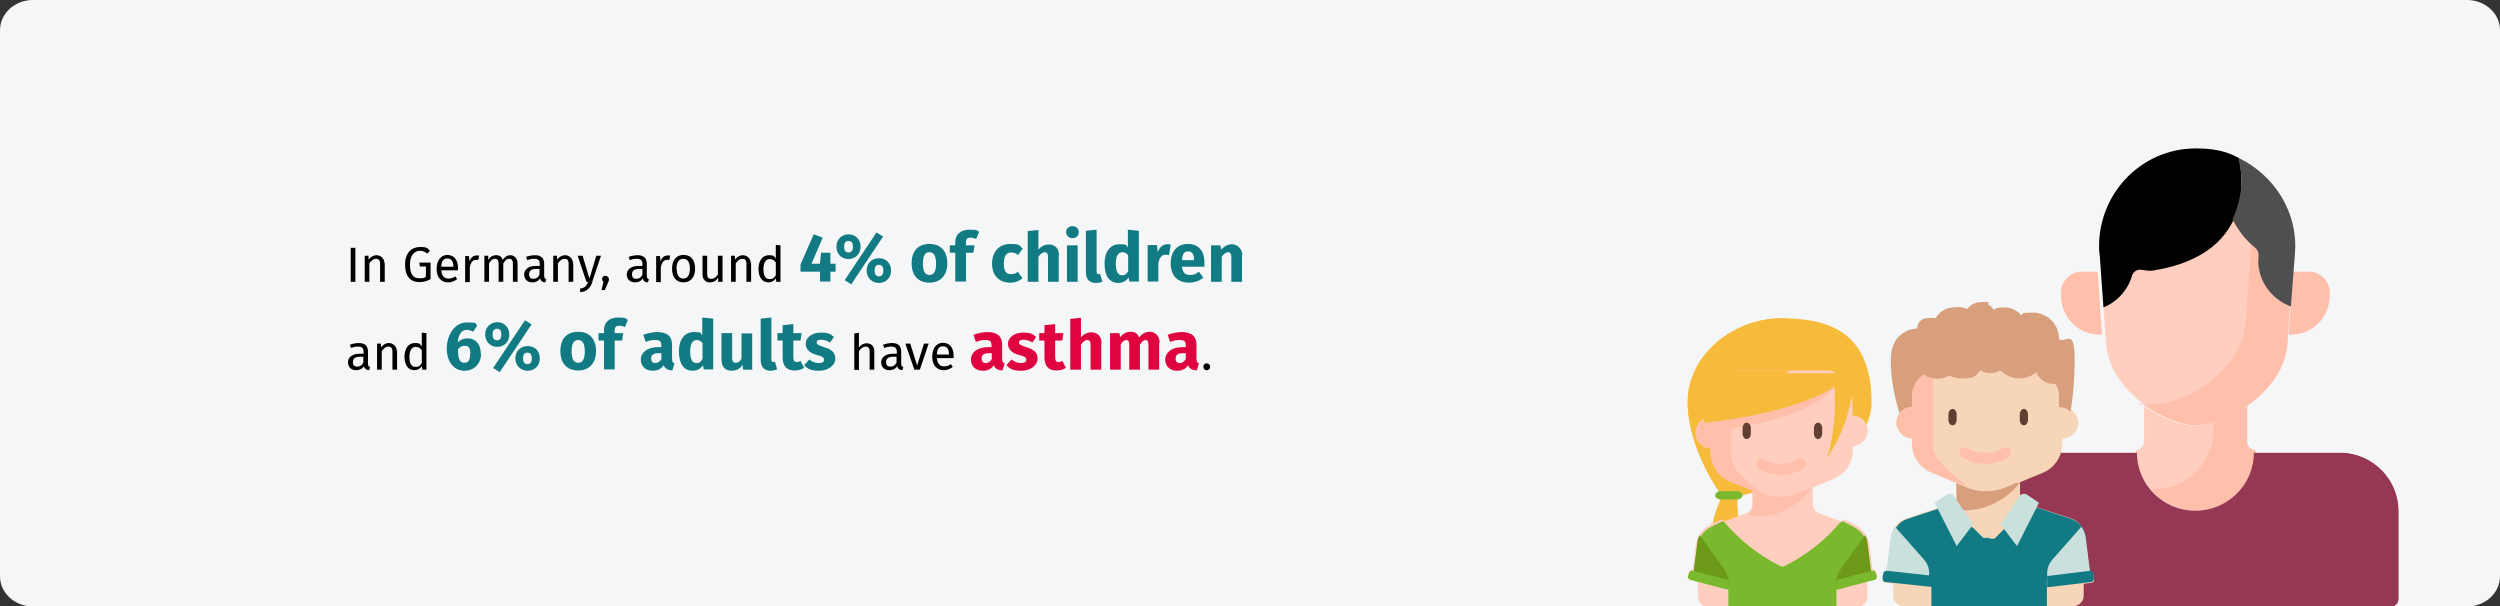 <?xml version="1.0" encoding="UTF-8"?>
<svg xmlns="http://www.w3.org/2000/svg" id="Ebene_1" data-name="Ebene 1" version="1.1" viewBox="0 0 911 221">
  <rect x="0" y="0" width="911" height="221" fill="#333333" stroke="none"/>
  <defs>
    <style>
      .cls-1 {
        fill: #cae0dd;
      }

      .cls-1, .cls-2, .cls-3, .cls-4, .cls-5, .cls-6, .cls-7, .cls-8, .cls-9, .cls-10, .cls-11, .cls-12, .cls-13, .cls-14, .cls-15 {
        stroke-width: 0px;
      }

      .cls-2 {
        fill: #117a83;
      }

      .cls-3 {
        fill: #000;
      }

      .cls-4 {
        fill: #7ab92d;
      }

      .cls-5 {
        fill: #df0440;
      }

      .cls-6 {
        fill: #d89f7d;
      }

      .cls-7 {
        fill: #ffbfab;
      }

      .cls-8 {
        fill: #f5f6f7;
      }

      .cls-9 {
        fill: #4f4f4f;
      }

      .cls-10 {
        fill: #623f33;
      }

      .cls-11 {
        fill: #ffcebf;
      }

      .cls-12 {
        fill: #f7bb3c;
      }

      .cls-13 {
        fill: #963854;
      }

      .cls-14 {
        fill: #6c9918;
      }

      .cls-15 {
        fill: #f7d5b9;
      }
    </style>
  </defs>
  <g id="Page-1">
    <g id="vorlage">
      <g id="asthma-häufigkeit">
        <g id="guertelrose-haeufigkeit">
          <g id="Group-5">
            <path id="path-1" class="cls-8" d="M12,0h887C905.6,0,911,4.9,911,11v199c0,6.1-5.4,11-12,11H12c-6.6,0-12-4.9-12-11V11C0,4.9,5.4,0,12,0Z"></path>
          </g>
        </g>
      </g>
    </g>
  </g>
  <g>
    <path class="cls-3" d="M129.5,102.7h-1.7v-12.4h1.7v12.4Z"></path>
    <path class="cls-3" d="M140.2,95.9v6.8h-1.7v-6.6c0-1.4-.6-1.8-1.5-1.8s-1.8.7-2.4,1.7v6.7h-1.7v-9.5h1.4v1.4c.8-1,1.8-1.6,3-1.6s2.8,1.1,2.8,2.9h0Z"></path>
    <path class="cls-3" d="M156.7,91.4l-1,1c-.9-.7-1.6-1-2.7-1-1.8,0-3.6,1.4-3.6,5s1.2,5,3.4,5,1.7-.2,2.4-.6v-3.7h-2.2l-.2-1.4h4.1v6c-1.2.7-2.5,1.1-4.1,1.1-3.2,0-5.2-2.1-5.2-6.4s2.5-6.4,5.4-6.4,2.7.5,3.7,1.4h0Z"></path>
    <path class="cls-3" d="M166.8,98.5h-6c.2,2.2,1.2,3,2.6,3s1.6-.3,2.5-.8l.7,1c-.9.7-2,1.2-3.3,1.2-2.6,0-4.2-1.9-4.2-4.9s1.5-5.1,3.9-5.1,3.9,1.8,3.9,4.7,0,.6,0,.8h0ZM165.2,97.1c0-1.9-.7-2.9-2.2-2.9s-2.1.9-2.2,3h4.4Z"></path>
    <path class="cls-3" d="M174.6,93.1l-.3,1.6h-.8c-1.2,0-1.9.8-2.3,2.7v5.4h-1.7v-9.5h1.4l.2,1.9c.5-1.4,1.4-2.1,2.5-2.1s.6,0,.9,0h.1Z"></path>
    <path class="cls-3" d="M188.6,95.9v6.8h-1.7v-6.6c0-1.4-.6-1.8-1.3-1.8-1,0-1.6.7-2.2,1.7v6.7h-1.7v-6.6c0-1.4-.6-1.8-1.3-1.8-1,0-1.6.7-2.2,1.7v6.7h-1.7v-9.5h1.4v1.4c.8-1,1.6-1.6,2.9-1.6s2,.6,2.4,1.7c.7-1,1.5-1.7,2.8-1.7s2.6,1.1,2.6,2.9Z"></path>
    <path class="cls-3" d="M199.1,101.7l-.4,1.2c-1,0-1.6-.5-1.9-1.4-.7,1-1.7,1.4-2.8,1.4-1.9,0-3-1.2-3-2.9s1.5-3.1,4.2-3.1h1.5v-.7c0-1.4-.7-1.9-2-1.9s-1.6.2-2.6.5l-.4-1.2c1.2-.4,2.2-.6,3.3-.6,2.3,0,3.3,1.2,3.3,3.2v4.3c0,.8.3,1.1.8,1.3h0ZM196.6,100.2v-2.2h-1.2c-1.7,0-2.6.6-2.6,1.9s.6,1.7,1.6,1.7,1.7-.5,2.2-1.5h0Z"></path>
    <path class="cls-3" d="M208.9,95.9v6.8h-1.7v-6.6c0-1.4-.6-1.8-1.5-1.8s-1.8.7-2.4,1.7v6.7h-1.7v-9.5h1.4v1.4c.8-1,1.8-1.6,3-1.6s2.8,1.1,2.8,2.9h0Z"></path>
    <path class="cls-3" d="M215.9,102.7c-.7,2-1.8,3.5-4.4,3.8l-.2-1.3c1.9-.3,2.5-1.1,3-2.5h-.6l-3.2-9.5h1.8l2.5,8.3,2.5-8.3h1.7l-3.2,9.5h0Z"></path>
    <path class="cls-3" d="M221.9,101.6c0,.4,0,.8-.3,1.3l-1.2,2.8h-1.2l.7-3c-.3-.2-.5-.6-.5-1,0-.7.5-1.2,1.2-1.2s1.3.6,1.3,1.2h0Z"></path>
    <path class="cls-3" d="M236.5,101.7l-.4,1.2c-1,0-1.6-.5-1.9-1.4-.7,1-1.7,1.4-2.8,1.4-1.9,0-3-1.2-3-2.9s1.5-3.1,4.2-3.1h1.5v-.7c0-1.4-.7-1.9-2-1.9s-1.6.2-2.6.5l-.4-1.2c1.2-.4,2.2-.6,3.3-.6,2.3,0,3.3,1.2,3.3,3.2v4.3c0,.8.3,1.1.8,1.3h0ZM234.1,100.2v-2.2h-1.2c-1.7,0-2.6.6-2.6,1.9s.6,1.7,1.6,1.7,1.7-.5,2.2-1.5h0Z"></path>
    <path class="cls-3" d="M244.2,93.1l-.3,1.6h-.8c-1.2,0-1.9.8-2.3,2.7v5.4h-1.7v-9.5h1.4l.2,1.9c.5-1.4,1.4-2.1,2.5-2.1s.6,0,.9,0h.1Z"></path>
    <path class="cls-3" d="M253.3,97.9c0,2.9-1.5,5-4.2,5s-4.2-1.9-4.2-5,1.5-5,4.2-5,4.2,1.9,4.2,5ZM246.6,97.9c0,2.5.9,3.6,2.4,3.6s2.4-1.2,2.4-3.6-.9-3.6-2.4-3.6-2.5,1.2-2.5,3.6h.1Z"></path>
    <path class="cls-3" d="M263.1,102.7h-1.4v-1.5c-.8,1.2-1.7,1.7-3.1,1.7s-2.6-1-2.6-2.9v-6.8h1.7v6.6c0,1.3.4,1.8,1.5,1.8s1.8-.7,2.4-1.6v-6.8h1.7v9.5s-.2,0-.2,0Z"></path>
    <path class="cls-3" d="M273.7,95.9v6.8h-1.7v-6.6c0-1.4-.6-1.8-1.5-1.8s-1.8.7-2.4,1.7v6.7h-1.7v-9.5h1.4v1.4c.8-1,1.8-1.6,3-1.6s2.8,1.1,2.8,2.9h.1Z"></path>
    <path class="cls-3" d="M284.4,89.4v13.3h-1.5l-.2-1.3c-.6,1-1.6,1.5-2.7,1.5-2.3,0-3.6-2-3.6-4.9s1.4-5,3.7-5,1.9.5,2.6,1.2v-5s1.7.2,1.7.2ZM282.7,100.2v-4.6c-.6-.8-1.3-1.2-2.2-1.2-1.4,0-2.3,1.2-2.3,3.7s.8,3.6,2.2,3.6,1.7-.5,2.3-1.4h0Z"></path>
    <path class="cls-2" d="M304.5,99h-1.9v3.6h-3.8v-3.6h-7.1v-2.6l4.8-11,3.3,1.2-4.1,9.5h3.1l.4-4h3.4v4h1.9v2.9h0Z"></path>
    <path class="cls-2" d="M313.6,89.9c0,2.7-2,4.5-4.4,4.5s-4.4-1.7-4.4-4.5,2-4.5,4.4-4.5,4.4,1.7,4.4,4.5ZM307.6,89.9c0,1,.3,2.1,1.6,2.1s1.6-1,1.6-2.1-.3-2.1-1.6-2.1-1.6,1-1.6,2.1ZM321.8,86.2l-11.6,17.4-2.4-1.5,11.6-17.4,2.4,1.5ZM324.7,98.6c0,2.8-2,4.5-4.4,4.5s-4.5-1.7-4.5-4.5,2-4.5,4.5-4.5,4.4,1.7,4.4,4.5ZM318.7,98.6c0,1,.3,2.1,1.6,2.1s1.6-1.1,1.6-2.1-.3-2.1-1.6-2.1-1.6,1-1.6,2.1Z"></path>
    <path class="cls-2" d="M345.2,96c0,4.2-2.4,7-6.5,7s-6.5-2.6-6.5-7.1,2.4-7,6.5-7,6.5,2.6,6.5,7.1ZM336.3,96c0,2.9.8,4.2,2.4,4.2s2.4-1.3,2.4-4.1-.8-4.2-2.4-4.2-2.4,1.3-2.4,4.1Z"></path>
    <path class="cls-2" d="M352,88.4v1h3.1l-.4,2.7h-2.7v10.5h-3.9v-10.5h-2v-2.7h2v-1.2c0-2.5,1.7-4.5,5.1-4.5s2.6.3,3.6.8l-1.1,2.6c-.7-.4-1.5-.5-2.1-.5-1.1,0-1.6.5-1.6,1.7h0Z"></path>
    <path class="cls-2" d="M372.7,90.6l-1.7,2.3c-.8-.6-1.6-.9-2.5-.9-1.7,0-2.7,1.1-2.7,4.1s1,3.8,2.6,3.8,1.6-.3,2.5-.9l1.7,2.4c-1.2,1-2.6,1.6-4.5,1.6-4.1,0-6.6-2.7-6.6-6.9s2.5-7.2,6.5-7.2,3.3.5,4.5,1.6h.2Z"></path>
    <path class="cls-2" d="M385.8,93v9.7h-3.9v-9c0-1.4-.5-1.8-1.2-1.8s-1.6.6-2.3,1.7v9.1h-3.9v-18.5l3.9-.4v7.1c1.1-1.2,2.3-1.8,3.8-1.8,2.3,0,3.7,1.5,3.7,4h-.1Z"></path>
    <path class="cls-2" d="M393.1,84.6c0,1.3-1,2.2-2.3,2.2s-2.3-1-2.3-2.2.9-2.2,2.3-2.2,2.3,1,2.3,2.2ZM392.7,102.7h-3.9v-13.3h3.9v13.3Z"></path>
    <path class="cls-2" d="M395.7,99.3v-15.2l3.9-.4v15.4c0,.5.2.8.7.8h.6l.8,2.8c-.6.2-1.5.4-2.4.4-2.3,0-3.6-1.4-3.6-3.8h0Z"></path>
    <path class="cls-2" d="M415,84.1v18.5h-3.5l-.2-1.5c-.8,1.1-2,2-3.8,2-3.4,0-5-2.8-5-7.1s2.1-7,5.4-7,2.4.5,3.1,1.2v-6.5l3.9.4h.1ZM411.1,98.7v-5.7c-.6-.7-1.2-1.1-2.1-1.1-1.4,0-2.4,1.2-2.4,4.2s.9,4.2,2.2,4.2,1.7-.5,2.3-1.5h0Z"></path>
    <path class="cls-2" d="M426.6,89.2l-.6,3.8c-.4,0-.7-.2-1.2-.2-1.6,0-2.3,1.2-2.7,3.2v6.6h-3.9v-13.3h3.4l.3,2.6c.6-1.8,1.9-2.9,3.4-2.9s.9,0,1.3.2h0Z"></path>
    <path class="cls-2" d="M438.9,97.2h-8.2c.3,2.4,1.4,3,3,3s2-.4,3.2-1.2l1.6,2.2c-1.3,1-3,1.8-5.2,1.8-4.4,0-6.7-2.8-6.7-7s2.2-7.1,6.2-7.1,6.1,2.5,6.1,6.8,0,1,0,1.4h0ZM435.1,94.6c0-1.8-.6-3-2.1-3s-2.1.8-2.3,3.2h4.4v-.2Z"></path>
    <path class="cls-2" d="M452.6,93v9.7h-3.9v-9c0-1.4-.5-1.8-1.2-1.8s-1.6.6-2.3,1.7v9.1h-3.9v-13.3h3.4l.3,1.6c1.1-1.3,2.4-2,4-2s3.7,1.5,3.7,4h-.1Z"></path>
    <path class="cls-3" d="M134.9,133.7l-.4,1.2c-1-.1-1.6-.5-1.9-1.4-.7,1-1.7,1.4-2.8,1.4-1.9,0-3-1.2-3-2.9s1.5-3.1,4.2-3.1h1.5v-.7c0-1.4-.7-1.9-2-1.9s-1.6.2-2.6.5l-.4-1.2c1.2-.4,2.2-.6,3.3-.6,2.3,0,3.3,1.2,3.3,3.2v4.3c0,.8.3,1.1.8,1.3h0ZM132.4,132.2v-2.2h-1.2c-1.7,0-2.6.6-2.6,1.9s.6,1.7,1.6,1.7,1.7-.5,2.2-1.5h0Z"></path>
    <path class="cls-3" d="M144.7,127.9v6.8h-1.7v-6.6c0-1.4-.6-1.8-1.5-1.8s-1.8.7-2.4,1.7v6.7h-1.7v-9.5h1.4v1.4c.8-1,1.8-1.6,3-1.6s2.8,1.1,2.8,2.9h0Z"></path>
    <path class="cls-3" d="M155.4,121.4v13.3h-1.5l-.2-1.3c-.6,1-1.6,1.5-2.7,1.5-2.3,0-3.6-2-3.6-4.9s1.4-5,3.7-5,1.9.5,2.6,1.2v-5s1.7.2,1.7.2ZM153.7,132.2v-4.6c-.6-.8-1.3-1.2-2.2-1.2-1.4,0-2.3,1.2-2.3,3.7s.8,3.6,2.2,3.6,1.7-.5,2.3-1.4h0Z"></path>
    <path class="cls-2" d="M175.3,128.9c0,3.4-2.3,6.2-6.1,6.2s-6.4-3.3-6.4-8.1,2.8-9.5,7.3-9.5,2.9.5,3.8,1.1l-1.5,2.3c-.7-.4-1.4-.7-2.3-.7-1.9,0-3.1,1.7-3.3,4.6,1-1.1,2.3-1.5,3.6-1.5,2.8,0,4.8,2,4.8,5.6h0ZM171.4,128.9c0-2.2-.7-2.9-2-2.9s-1.8.5-2.5,1.3c0,3.5.6,4.9,2.3,4.9s2.1-1.3,2.1-3.3h0Z"></path>
    <path class="cls-2" d="M185.6,121.9c0,2.7-2,4.5-4.4,4.5s-4.4-1.8-4.4-4.5,2-4.5,4.4-4.5,4.4,1.8,4.4,4.5ZM179.5,121.9c0,1,.3,2.1,1.6,2.1s1.6-1,1.6-2.1-.3-2.1-1.6-2.1-1.6,1-1.6,2.1ZM193.7,118.2l-11.6,17.4-2.4-1.5,11.6-17.4s2.4,1.5,2.4,1.5ZM196.7,130.6c0,2.8-2,4.5-4.4,4.5s-4.5-1.7-4.5-4.5,2-4.5,4.5-4.5,4.4,1.7,4.4,4.5ZM190.6,130.6c0,1,.3,2.1,1.6,2.1s1.6-1.1,1.6-2.1-.3-2.1-1.6-2.1-1.6,1-1.6,2.1Z"></path>
    <path class="cls-2" d="M217.2,128c0,4.2-2.4,7-6.5,7s-6.5-2.6-6.5-7.1,2.4-7,6.5-7,6.5,2.6,6.5,7.1ZM208.3,128c0,2.9.8,4.2,2.4,4.2s2.4-1.3,2.4-4.1-.8-4.2-2.4-4.2-2.4,1.3-2.4,4.1Z"></path>
    <path class="cls-2" d="M224,120.4v1h3.1l-.4,2.7h-2.7v10.5h-3.9v-10.5h-2v-2.7h2v-1.2c0-2.5,1.7-4.5,5.1-4.5s2.6.4,3.6.9l-1.1,2.6c-.7-.4-1.5-.5-2.1-.5-1.1,0-1.6.5-1.6,1.7h0Z"></path>
    <path class="cls-2" d="M245.8,132.4l-.8,2.6c-1.6-.1-2.6-.6-3.2-1.9-.9,1.5-2.4,2-4,2-2.6,0-4.3-1.7-4.3-4.1s2.2-4.5,6.2-4.5h1.3v-.6c0-1.6-.6-2-2.2-2s-2.1.2-3.5.7l-.9-2.6c1.7-.6,3.5-1,5-1,3.8,0,5.5,1.6,5.5,4.7v5.1c0,1,.3,1.4.9,1.6h0ZM241,131v-2.3h-1c-1.8,0-2.7.6-2.7,1.9s.6,1.7,1.5,1.7,1.6-.5,2.1-1.3h0Z"></path>
    <path class="cls-2" d="M259.9,116.1v18.5h-3.5l-.2-1.5c-.8,1.1-2,2-3.8,2-3.4,0-5-2.8-5-7.1s2.1-7,5.4-7,2.4.5,3.1,1.2v-6.5l3.9.4h.1ZM256,130.7v-5.7c-.6-.7-1.2-1.1-2.1-1.1-1.4,0-2.4,1.2-2.4,4.2s.9,4.2,2.2,4.2,1.7-.5,2.3-1.5h0Z"></path>
    <path class="cls-2" d="M274.2,134.7h-3.4l-.2-1.7c-1,1.4-2.3,2.1-4,2.1-2.5,0-3.7-1.6-3.7-4.2v-9.5h3.9v9c0,1.3.4,1.8,1.3,1.8s1.6-.5,2.1-1.5v-9.2h3.9v13.3h.1Z"></path>
    <path class="cls-2" d="M277.2,131.3v-15.2l3.9-.4v15.4c0,.5.2.8.7.8s.5,0,.6-.1l.8,2.8c-.6.2-1.5.5-2.4.5-2.3,0-3.6-1.4-3.6-3.8Z"></path>
    <path class="cls-2" d="M293.1,134c-1,.7-2.4,1-3.6,1-2.9,0-4.3-1.7-4.3-4.8v-6.1h-1.9v-2.7h1.9v-2.9l3.9-.4v3.3h3l-.4,2.7h-2.6v6.1c0,1.3.4,1.7,1.2,1.7s.9-.1,1.4-.4l1.3,2.5h.1Z"></path>
    <path class="cls-2" d="M304,122.6l-1.5,2.2c-1-.6-2.1-1-3.3-1s-1.6.4-1.6,1,.4,1,2.7,1.7c2.6.8,4.1,1.8,4.1,4.2s-2.6,4.4-5.9,4.4-4.2-.8-5.5-2l1.9-2.1c1,.8,2.2,1.3,3.5,1.3s1.9-.5,1.9-1.2-.4-1.2-2.8-1.8c-2.6-.7-3.9-2.1-3.9-4.1s2.1-4,5.4-4,3.6.6,4.9,1.6v-.2h0Z"></path>
    <path class="cls-3" d="M318.6,127.9v6.8h-1.7v-6.6c0-1.4-.6-1.8-1.5-1.8s-1.8.7-2.4,1.7v6.8h-1.7v-13.3l1.7-.2v5.3c.7-.9,1.6-1.5,2.8-1.5,1.7,0,2.8,1.1,2.8,2.9h0Z"></path>
    <path class="cls-3" d="M329.2,133.7l-.4,1.2c-1-.1-1.6-.5-1.9-1.4-.7,1-1.7,1.4-2.8,1.4-1.9,0-3-1.2-3-2.9s1.5-3.1,4.2-3.1h1.5v-.7c0-1.4-.7-1.9-2-1.9s-1.6.2-2.6.5l-.4-1.2c1.2-.4,2.2-.6,3.3-.6,2.3,0,3.3,1.2,3.3,3.2v4.3c0,.8.3,1.1.8,1.3h0ZM326.7,132.2v-2.2h-1.2c-1.7,0-2.6.6-2.6,1.9s.6,1.7,1.6,1.7,1.7-.5,2.2-1.5h0Z"></path>
    <path class="cls-3" d="M335.2,134.7h-2l-3.3-9.5h1.8l2.5,8,2.5-8h1.7l-3.2,9.5Z"></path>
    <path class="cls-3" d="M347.4,130.5h-6c.2,2.2,1.2,3,2.6,3s1.6-.3,2.5-.8l.7,1c-.9.7-2,1.2-3.3,1.2-2.6,0-4.2-1.9-4.2-4.9s1.5-5.1,3.9-5.1,3.9,1.8,3.9,4.7,0,.6,0,.8h-.1ZM345.8,129.1c0-1.9-.7-2.9-2.2-2.9s-2.1.9-2.2,3h4.4Z"></path>
    <path class="cls-5" d="M366.1,132.4l-.8,2.6c-1.6-.1-2.6-.6-3.2-1.9-.9,1.5-2.4,2-4,2-2.6,0-4.3-1.7-4.3-4.1s2.2-4.5,6.2-4.5h1.3v-.6c0-1.6-.6-2-2.2-2s-2.1.2-3.5.7l-.9-2.6c1.7-.6,3.5-1,5-1,3.8,0,5.5,1.6,5.5,4.7v5.1c0,1,.3,1.4.9,1.6h0ZM361.4,131v-2.3h-1c-1.8,0-2.7.6-2.7,1.9s.6,1.7,1.5,1.7,1.6-.5,2.1-1.3h.1Z"></path>
    <path class="cls-5" d="M377.7,122.6l-1.5,2.2c-1-.6-2.1-1-3.3-1s-1.6.4-1.6,1,.4,1,2.7,1.7c2.6.8,4.1,1.8,4.1,4.2s-2.6,4.4-5.9,4.4-4.2-.8-5.5-2l1.9-2.1c1,.8,2.2,1.3,3.5,1.3s1.9-.5,1.9-1.2-.4-1.2-2.8-1.8c-2.6-.7-3.9-2.1-3.9-4.1s2.1-4,5.4-4,3.6.6,4.9,1.6v-.2h0Z"></path>
    <path class="cls-5" d="M388.5,134c-1,.7-2.4,1-3.6,1-2.9,0-4.3-1.7-4.3-4.8v-6.1h-1.9v-2.7h1.9v-2.9l3.9-.4v3.3h3l-.4,2.7h-2.6v6.1c0,1.3.4,1.7,1.2,1.7s.9-.1,1.4-.4l1.3,2.5h.1Z"></path>
    <path class="cls-5" d="M401.3,125v9.7h-3.9v-9c0-1.4-.5-1.8-1.2-1.8s-1.6.6-2.3,1.7v9.1h-3.9v-18.5l3.9-.4v7.1c1.1-1.2,2.3-1.8,3.8-1.8,2.3,0,3.7,1.5,3.7,4h-.1Z"></path>
    <path class="cls-5" d="M422.4,125v9.7h-3.9v-9c0-1.4-.5-1.8-1.1-1.8s-1.4.6-2,1.7v9.1h-3.9v-9c0-1.4-.5-1.8-1.1-1.8s-1.5.6-2,1.7v9.1h-3.9v-13.3h3.4l.3,1.5c1-1.3,2.2-2,3.8-2s2.6.7,3.1,2.1c1-1.4,2.3-2.1,4-2.1s3.5,1.5,3.5,4h-.2,0Z"></path>
    <path class="cls-5" d="M436.9,132.4l-.8,2.6c-1.6-.1-2.6-.6-3.2-1.9-.9,1.5-2.4,2-4,2-2.6,0-4.3-1.7-4.3-4.1s2.2-4.5,6.2-4.5h1.3v-.6c0-1.6-.6-2-2.2-2s-2.1.2-3.5.7l-.9-2.6c1.7-.6,3.5-1,5-1,3.8,0,5.5,1.6,5.5,4.7v5.1c0,1,.3,1.4.9,1.6h0ZM432.1,131v-2.3h-1c-1.8,0-2.7.6-2.7,1.9s.6,1.7,1.5,1.7,1.6-.5,2.1-1.3h.1Z"></path>
    <path class="cls-3" d="M441,133.6c0,.7-.5,1.3-1.3,1.3s-1.2-.6-1.2-1.3.5-1.2,1.2-1.2,1.3.6,1.3,1.2Z"></path>
  </g>
  <g>
    <path id="Path" class="cls-11" d="M800.5,155c-10.4,0-31.7-12.1-33-29.5l-2.4-33.1c-1.5-20.8,14.8-38.4,35.4-38.4s36.9,17.7,35.4,38.4l-2.4,33.1c-1.3,17.4-22.6,29.5-33,29.5Z"></path>
    <path id="Path-2" class="cls-7" d="M764.9,122h1.1l-1.6-23h-5.9c-4.1,0-7.5,3.5-7.5,7.7v.8c0,8,6.2,14.4,13.9,14.4h0Z"></path>
    <path id="Path-3" class="cls-11" d="M799.7,186c12,0,21.7-9.9,21.7-22h31.7-31.7c-1.7,0-3.1-1.4-3.1-3.2v-12.8c-6.5,4.5-13.7,7.1-18.5,7.1s-12-2.6-18.5-7.1v12.8c0,1.8-1.4,3.2-3.1,3.2h0c0,12.2,9.7,22,21.7,22h-.2Z"></path>
    <path id="Path-4" class="cls-7" d="M808.1,55c8.4,7.1,13.4,18,12.6,29.9l-2.4,33c-1.3,17.4-22.8,29.5-33.3,29.5s-3.2-.2-5-.7c6.9,5.2,14.9,8.3,20.2,8.3,10.5,0,32-12.1,33.3-29.5l2.4-33c1.3-18-10.9-33.7-27.8-37.5Z"></path>
    <path id="Path-5" class="cls-7" d="M818.9,160.8v-12.8c-4.1,2.8-8.4,4.9-12.2,6.1v2.1c0,12.2-9.6,22-21.5,22s-.8,0-1.2,0c3.9,4.8,9.9,7.9,16.5,7.9,11.9,0,21.5-9.9,21.5-22h0c-1.7,0-3.1-1.4-3.1-3.2h0Z"></path>
    <path id="Path-6" class="cls-3" d="M765.1,92.3l1.4,19.7c5-2,8.9-6.3,10.4-11.5.4-1.5,1.9-2.4,3.4-2.2,1.4.2,2.8.5,4.2.3,39.7-6.3,31.9-38.5,31.3-41-4.8-2.8-10-3.5-15.7-3.5-20.5,0-36.6,17.6-35.1,38.3h0Z"></path>
    <path id="Path-7" class="cls-13" d="M747.5,165c-11.9,0-21.5,9.5-21.5,21.2v32.1c0,1.5,1.2,2.7,2.7,2.7h142.6c1.5,0,2.7-1.2,2.7-2.7v-32.1c0-11.7-9.6-21.2-21.5-21.2h-31.2c0,11.7-9.6,21.1-21.3,21.1s-21.3-9.4-21.3-21.1h-31.2Z"></path>
    <path id="Path-8" class="cls-13" d="M853.7,165c3.2,3.7,5.1,8.5,5.1,13.7v8.7c0,6.9-3,13-7.8,17.3v-7.2c0-1.6-1.3-2.8-2.9-2.8s-2.9,1.3-2.9,2.8v10.9c-3,1.4-6.4,2.2-10,2.2h-80.5v-13.1c0-1.6-1.3-2.8-2.9-2.8s-2.9,1.3-2.9,2.8v13.1h-23v7.7c0,1.5,1.2,2.7,2.7,2.7h142.6c1.5,0,2.7-1.2,2.7-2.7v-32.1c0-11.3-9-20.6-20.3-21.2h.1Z"></path>
    <path id="Path-9" class="cls-12" d="M649.4,116h0c-17.4,0-34.4,13.1-34.4,30.6s12.7,34.2,12.7,34.2c0,0-2.6,5.3-3.4,10.1h9.5c-.9-5-.7-10.1-.7-10.1,0,0,48.9-8.9,48.9-34.2s-15.2-30.6-32.6-30.6Z"></path>
    <path id="Path-10" class="cls-12" d="M664,119.6c-4.5-2.3-9.7-3.6-15-3.6h0c-17.2,0-34,13.1-34,30.6s12.5,34.2,12.5,34.2c0,0-2.6,5.3-3.4,10.1h9.4c-.9-5-.7-10.1-.7-10.1,0,0,5.1-.9,12-3.1l-24.5-24.4s35.5-12.6,43.6-33.8h.1Z"></path>
    <path id="Path-11" class="cls-11" d="M684,209.6l-.3-1.2c-.2-.6-.7-.9-1.3-.9l-1.2-9.1c-.4-3-2.3-5.6-5.3-7.2l-3.6-1.8c-.6-.3-1,0-1.4.6l-7.8-2.9c-1.5-.5-2.5-1.9-2.5-3.5v-5.9l7.8-3.3c4.1-1.7,6.7-5.7,6.7-10.1v-1.8c3,0,5.5-2.5,5.5-5.5s-2.4-5.5-5.5-5.5v-3.7c0-5.1-4.1-12.8-9.1-12.8h-32.8c-5,0-9.1,7.8-9.1,12.8v3.7c-3,0-5.5,2.5-5.5,5.5s2.4,5.5,5.5,5.5v1.8c0,4.4,2.7,8.4,6.7,10.1l7.8,3.3v5.9c0,1.6-1,3-2.5,3.5l-7.8,2.9c-.4-.5-.9-.9-1.4-.6l-3.6,1.8c-3.1,1.5-4.9,4.1-5.3,7.2l-1.2,9.1c-.6,0-1.1.3-1.3.9l-.3,1.2c-.2.6.2,1.3.8,1.5l2.7.8v5.5c0,2,1.6,3.7,3.6,3.7h54.6c2,0,3.6-1.6,3.6-3.7v-5.5l2.7-.8c.6-.2,1-.9.8-1.5h0Z"></path>
    <path id="Path-12" class="cls-7" d="M660,178h-21.3v6.3c0,1.4-.7,2.6-1.7,3.3,14.8,2.8,23-9.6,23-9.6Z"></path>
    <path id="Path-13" class="cls-4" d="M680.5,198.9c-.4-2.9-2.2-5.5-5.2-7l-3.5-1.8c-.6-.3-1.1.2-1.6.7-9.5,11.1-20.7,15.8-20.7,15.8h0s-11.2-4.8-20.7-15.8c-.5-.6-.9-1.1-1.6-.7l-3.5,1.8c-3,1.5-4.8,4.1-5.2,7l-1.5,10.9c4.7,1.6,12.8,4.1,12.8,4.1v7.2h39.4v-7.2s8.1-2.4,12.8-4.1l-1.5-10.9Z"></path>
    <path id="Path-14" class="cls-11" d="M673.6,152.2v-3.6c0-5-4-12.6-9-12.6h-32.3c-5,0-9,7.6-9,12.6v3.6c-3,0-5.4,2.4-5.4,5.4s2.4,5.4,5.4,5.4v1.8c0,4.4,2.6,8.3,6.6,10l11.6,4.8c2.2.9,4.5,1.4,6.9,1.4h0c2.4,0,4.7-.5,6.9-1.4l11.6-4.8c4-1.7,6.6-5.6,6.6-10v-1.8c3,0,5.4-2.4,5.4-5.4s-2.4-5.4-5.4-5.4h.1Z"></path>
    <path id="Path-15" class="cls-10" d="M662.5,160h0c-.8,0-1.5-.9-1.5-2v-2c0-1.1.7-2,1.5-2h0c.8,0,1.5.9,1.5,2v2c0,1.1-.7,2-1.5,2Z"></path>
    <path id="Path-16" class="cls-7" d="M649,173c-3.2,0-6.2-.9-8.2-2.4-.8-.6-1-1.8-.5-2.8.6-.9,1.7-1.1,2.5-.5,1.4,1.1,3.7,1.7,6.2,1.7s4.8-.6,6.2-1.7c.8-.6,1.9-.4,2.5.5s.3,2.1-.5,2.8c-2,1.5-5,2.4-8.2,2.4Z"></path>
    <path id="Path-17" class="cls-7" d="M623.5,152.7c-3,0-5.5,2.4-5.5,5.4s2.4,5.4,5.5,5.4v1.8c0,4.4,2.7,8.4,6.7,10.1l11.8,4.9c.6.2,1.2.4,1.8.6-5.2-3.8-8.7-7.1-10.7-9.3-1.5-1.6-2.3-3.7-2.3-5.8v-9.6s30.4-3.8,38.3-16.3c.5-.7.8-1.4,1-2-17.8,10.2-46.5,14.7-46.5,14.7h0Z"></path>
    <path id="Path-18" class="cls-14" d="M630,213c0-2.2-.8-4.4-2.1-6.2l-8.6-11.8c-.4.9-.7,1.8-.8,2.8l-1.4,11.2,13,4h-.1Z"></path>
    <path id="Path-19" class="cls-4" d="M615.1,209.9c-.2.6.2,1.2.8,1.4l14.1,3.7v-1.3c0-.8,0-1.6-.3-2.4l-12.7-3.3c-.7-.2-1.4.2-1.5.8l-.4,1.1h0Z"></path>
    <path id="Path-20" class="cls-14" d="M669,213c0-2.2.8-4.4,2.1-6.2l8.6-11.8c.4.9.7,1.8.8,2.8l1.4,11.2-13,4h.1Z"></path>
    <path id="Path-21" class="cls-4" d="M683.9,209.9c.2.6-.2,1.2-.8,1.4l-14.1,3.7v-1.3c0-.8,0-1.6.3-2.4l12.7-3.3c.7-.2,1.4.2,1.5.8l.4,1.1h0Z"></path>
    <path id="Path-22" class="cls-4" d="M633,182h-6c-1.1,0-2-.7-2-1.5h0c0-.8.9-1.5,2-1.5h6c1.1,0,2,.7,2,1.5h0c0,.8-.9,1.5-2,1.5Z"></path>
    <path id="Path-23" class="cls-12" d="M621,136v18.1c28.1-3.3,41.4-9.2,47.5-13.2.4,6.5.3,16.3-2.8,26.1,0,0,10.8-14.9,9.1-31h-53.8Z"></path>
    <path id="Path-24" class="cls-10" d="M636.5,160h0c-.8,0-1.5-.9-1.5-2v-2c0-1.1.7-2,1.5-2h0c.8,0,1.5.9,1.5,2v2c0,1.1-.7,2-1.5,2Z"></path>
    <path id="Path-25" class="cls-12" d="M620,135v18h0s18.6-6.5,32-18h-32Z"></path>
    <path id="Path-26" class="cls-15" d="M763,211.2l-.2-1.6c0-.6-.6-1.1-1.3-1h0l-1.7-13.4c-.4-2.9-2.4-5.4-5.2-6.3l-12.5-4.1c-.3.6-.5,1.1-.8,1.6l-2.6-.9c-1.6-.5-2.6-2-2.6-3.6v-6.2l8.3-3.4c4.3-1.8,7.1-6,7.1-10.6v-1.9c3.2,0,5.8-2.6,5.8-5.7s-2.6-5.7-5.8-5.7v-3.8c0-5.3-4.3-9.6-9.6-9.6h-34.7c-5.3,0-9.6,4.3-9.6,9.6v3.8c-3.2,0-5.8,2.6-5.8,5.7s2.6,5.7,5.8,5.7v1.9c0,4.6,2.8,8.8,7.1,10.6l8.3,3.4v6.2c0,1.6-1.1,3.1-2.6,3.6l-2.6.9c-.3-.5-.6-1.1-.8-1.6l-12.5,4.1c-2.8.9-4.8,3.4-5.2,6.3l-1.7,13.4h0c-.6,0-1.2.4-1.3,1l-.2,1.6c0,.6.4,1.2,1,1.2l2.8.3v4.4c0,2.1,1.7,3.8,3.9,3.8h61.6c2.1,0,3.9-1.7,3.9-3.8v-4.4l2.8-.3c.6,0,1.1-.6,1-1.2h-.1Z"></path>
    <path id="Path-27" class="cls-6" d="M750.3,123.4h0c0-5.3-4.3-9.5-9.6-9.5s-2.9.4-4.1,1c-1.6-1.8-3.8-2.9-6.4-2.9s-2.6.3-3.7.9c-1-1.7-2.8-2.8-4.9-2.8s-4.3,1.4-5.2,3.3c-1.2-.9-2.8-1.4-4.4-1.4-3.2,0-5.9,2-7.1,4.8-.7-.6-1.5-.9-2.5-.9-2.1,0-3.8,1.7-3.8,3.8,0,0-9.6,0-9.6,11.5s3.8,21,3.8,21h61.3s1.9-8.8,1.9-21-3.1-5.9-5.7-7.6v-.2h0Z"></path>
    <path id="Path-28" class="cls-6" d="M722.2,140.4c-4.7-.6-8.4-4.5-8.4-9.4s3.7-8.9,8.5-9.4c-.5-1.2-.9-2.5-.9-3.9,0-3,1.4-5.6,3.5-7.4-.5-.2-1.1-.3-1.6-.3-2.3,0-4.2,1.4-5.2,3.3-1.2-.9-2.7-1.4-4.4-1.4-3.2,0-5.9,2-7,4.8-.7-.6-1.5-.9-2.5-.9-2.1,0-3.8,1.7-3.8,3.8,0,0-9.5,0-9.5,11.5s3.8,21,3.8,21h27.4v-11.6h.1Z"></path>
    <path id="Path-29" class="cls-6" d="M736,176h-23.1v6.3c0,1.4-.8,2.6-1.9,3.3,16.1,2.8,25-9.6,25-9.6Z"></path>
    <path id="Path-30" class="cls-15" d="M750.3,148.4v-3.8c0-5.3-4.3-9.6-9.6-9.6h-34.4c-5.3,0-9.6,4.3-9.6,9.6v3.8c-3.2,0-5.7,2.6-5.7,5.7s2.6,5.7,5.7,5.7v1.9c0,4.6,2.8,8.8,7.1,10.6l12.4,5.2c2.3,1,4.8,1.5,7.4,1.5h0c2.5,0,5-.5,7.4-1.5l12.4-5.2c4.3-1.8,7.1-6,7.1-10.6v-1.9c3.2,0,5.7-2.6,5.7-5.7s-2.6-5.7-5.7-5.7h-.2Z"></path>
    <path id="Path-31" class="cls-10" d="M711.5,155h0c-.8,0-1.5-.9-1.5-2v-2c0-1.1.7-2,1.5-2h0c.8,0,1.5.9,1.5,2v2c0,1.1-.7,2-1.5,2Z"></path>
    <path id="Path-32" class="cls-10" d="M737.5,155h0c-.8,0-1.5-.9-1.5-2v-2c0-1.1.7-2,1.5-2h0c.8,0,1.5.9,1.5,2v2c0,1.1-.7,2-1.5,2Z"></path>
    <path id="Path-33" class="cls-7" d="M723.5,169c-3.4,0-6.5-.9-8.7-2.4-.9-.6-1.1-1.8-.5-2.8.6-.9,1.8-1.1,2.6-.5,1.5,1.1,3.9,1.7,6.5,1.7s5-.6,6.5-1.7c.9-.6,2-.4,2.6.5s.4,2.1-.5,2.8c-2.1,1.5-5.3,2.4-8.7,2.4h.2Z"></path>
    <path id="Path-34" class="cls-7" d="M706.8,168.2c-1.5-1.7-2.4-3.9-2.4-6.1v-27.1c-4.4.9-7.6,4.7-7.6,9.4v3.8c-3.2,0-5.7,2.6-5.7,5.7s2.6,5.7,5.7,5.7v1.9c0,4.6,2.8,8.8,7.1,10.6l12.4,5.2c.6.3,1.2.5,1.8.7-5.5-4-9.1-7.5-11.2-9.8h0Z"></path>
    <path id="Path-35" class="cls-2" d="M760,195.4c-.4-2.9-2.4-5.3-5.2-6.3l-12.4-4.1-11.8,7.5-3.8,3.8h-3.8l-3.8-3.8-11.8-7.5-12.4,4.1c-2.8.9-4.8,3.4-5.2,6.3l-1.8,14.5,15.8,1.7v9.5h42.1v-9.5h16l-2-16.1h.1Z"></path>
    <path id="Path-36" class="cls-1" d="M703,213v-4.2c0-1.8-.7-3.5-1.9-4.9l-10.5-11.9c-.9,1.1-1.4,2.3-1.6,3.7l-2,15.6c3,.2,11.1,1.1,16,1.7h0Z"></path>
    <path id="Path-37" class="cls-2" d="M705,209.9l-17.4-1.9c-.7,0-1.3.4-1.4,1.1l-.2,1.7c0,.7.4,1.3,1.1,1.3l17.9,1.9v-4.1h0Z"></path>
    <path id="Path-38" class="cls-1" d="M746,213v-4.2c0-1.8.7-3.5,1.9-4.9l10.5-11.9c.9,1.1,1.4,2.3,1.6,3.7l2,15.6c-3,.2-11.1,1.1-16,1.7h0Z"></path>
    <path id="Path-39" class="cls-2" d="M746,209.9l15.6-1.9c.6,0,1.2.4,1.2,1.1l.2,1.7c0,.7-.4,1.3-1,1.3l-16,1.9v-4.1Z"></path>
    <path id="Path-40" class="cls-1" d="M712.1,180.9l6.9,10.2-6,7.9-8-15.8,4.3-2.9c.9-.6,2.2-.4,2.8.5h0Z"></path>
    <path id="Path-41" class="cls-1" d="M735.9,180.9l-6.9,10.2,6,7.9,8-15.8-4.3-2.9c-.9-.6-2.2-.4-2.8.5h0Z"></path>
    <path id="Path-42" class="cls-2" d="M723.5,211h0c-.8,0-1.5-.8-1.5-1.9v-13.1h3v13.1c0,1-.7,1.9-1.5,1.9Z"></path>
    <path id="Path-43" class="cls-6" d="M748.3,126.6c-1.1,0-2.1.3-3,.7-.6-4.7-4.6-8.4-9.5-8.4s-6.3,1.7-8,4.3c-.8-.3-1.6-.5-2.5-.5s-1.8.2-2.5.5c-1.7-2.6-4.7-4.3-8-4.3-5.3,0-9.6,4.3-9.6,9.5s4.3,9.5,9.6,9.5,5.2-1.2,6.9-3c1,.7,2.3,1.1,3.6,1.1s2.6-.4,3.6-1.1c1.8,1.8,4.2,3,6.9,3s4.6-.9,6.2-2.3c1,2.5,3.4,4.3,6.3,4.3s6.7-3,6.7-6.7-3-6.7-6.7-6.7h0Z"></path>
    <circle id="Oval" class="cls-6" cx="706" cy="129" r="9"></circle>
    <g id="comb">
      <path id="Path-44" class="cls-7" d="M835.1,122h-1.1l1.6-23h5.9c4.1,0,7.5,3.5,7.5,7.7v.8c0,8-6.2,14.4-13.9,14.4h0Z"></path>
      <path id="Path-45" class="cls-9" d="M816.8,65.5c0,5.1-1.2,10-3.3,14.4,2.1,4,4.7,7.5,8.3,10.4.8.7,1.3,1.7,1.2,2.8,0,1.2-.2,2.5,0,3.7.7,6.8,5.4,12.5,11.8,14.9l1.5-19.6c1.1-14.8-7.5-28.2-20.5-34.5,0,0,1,5.2,1,7.9Z"></path>
    </g>
  </g>
</svg>
